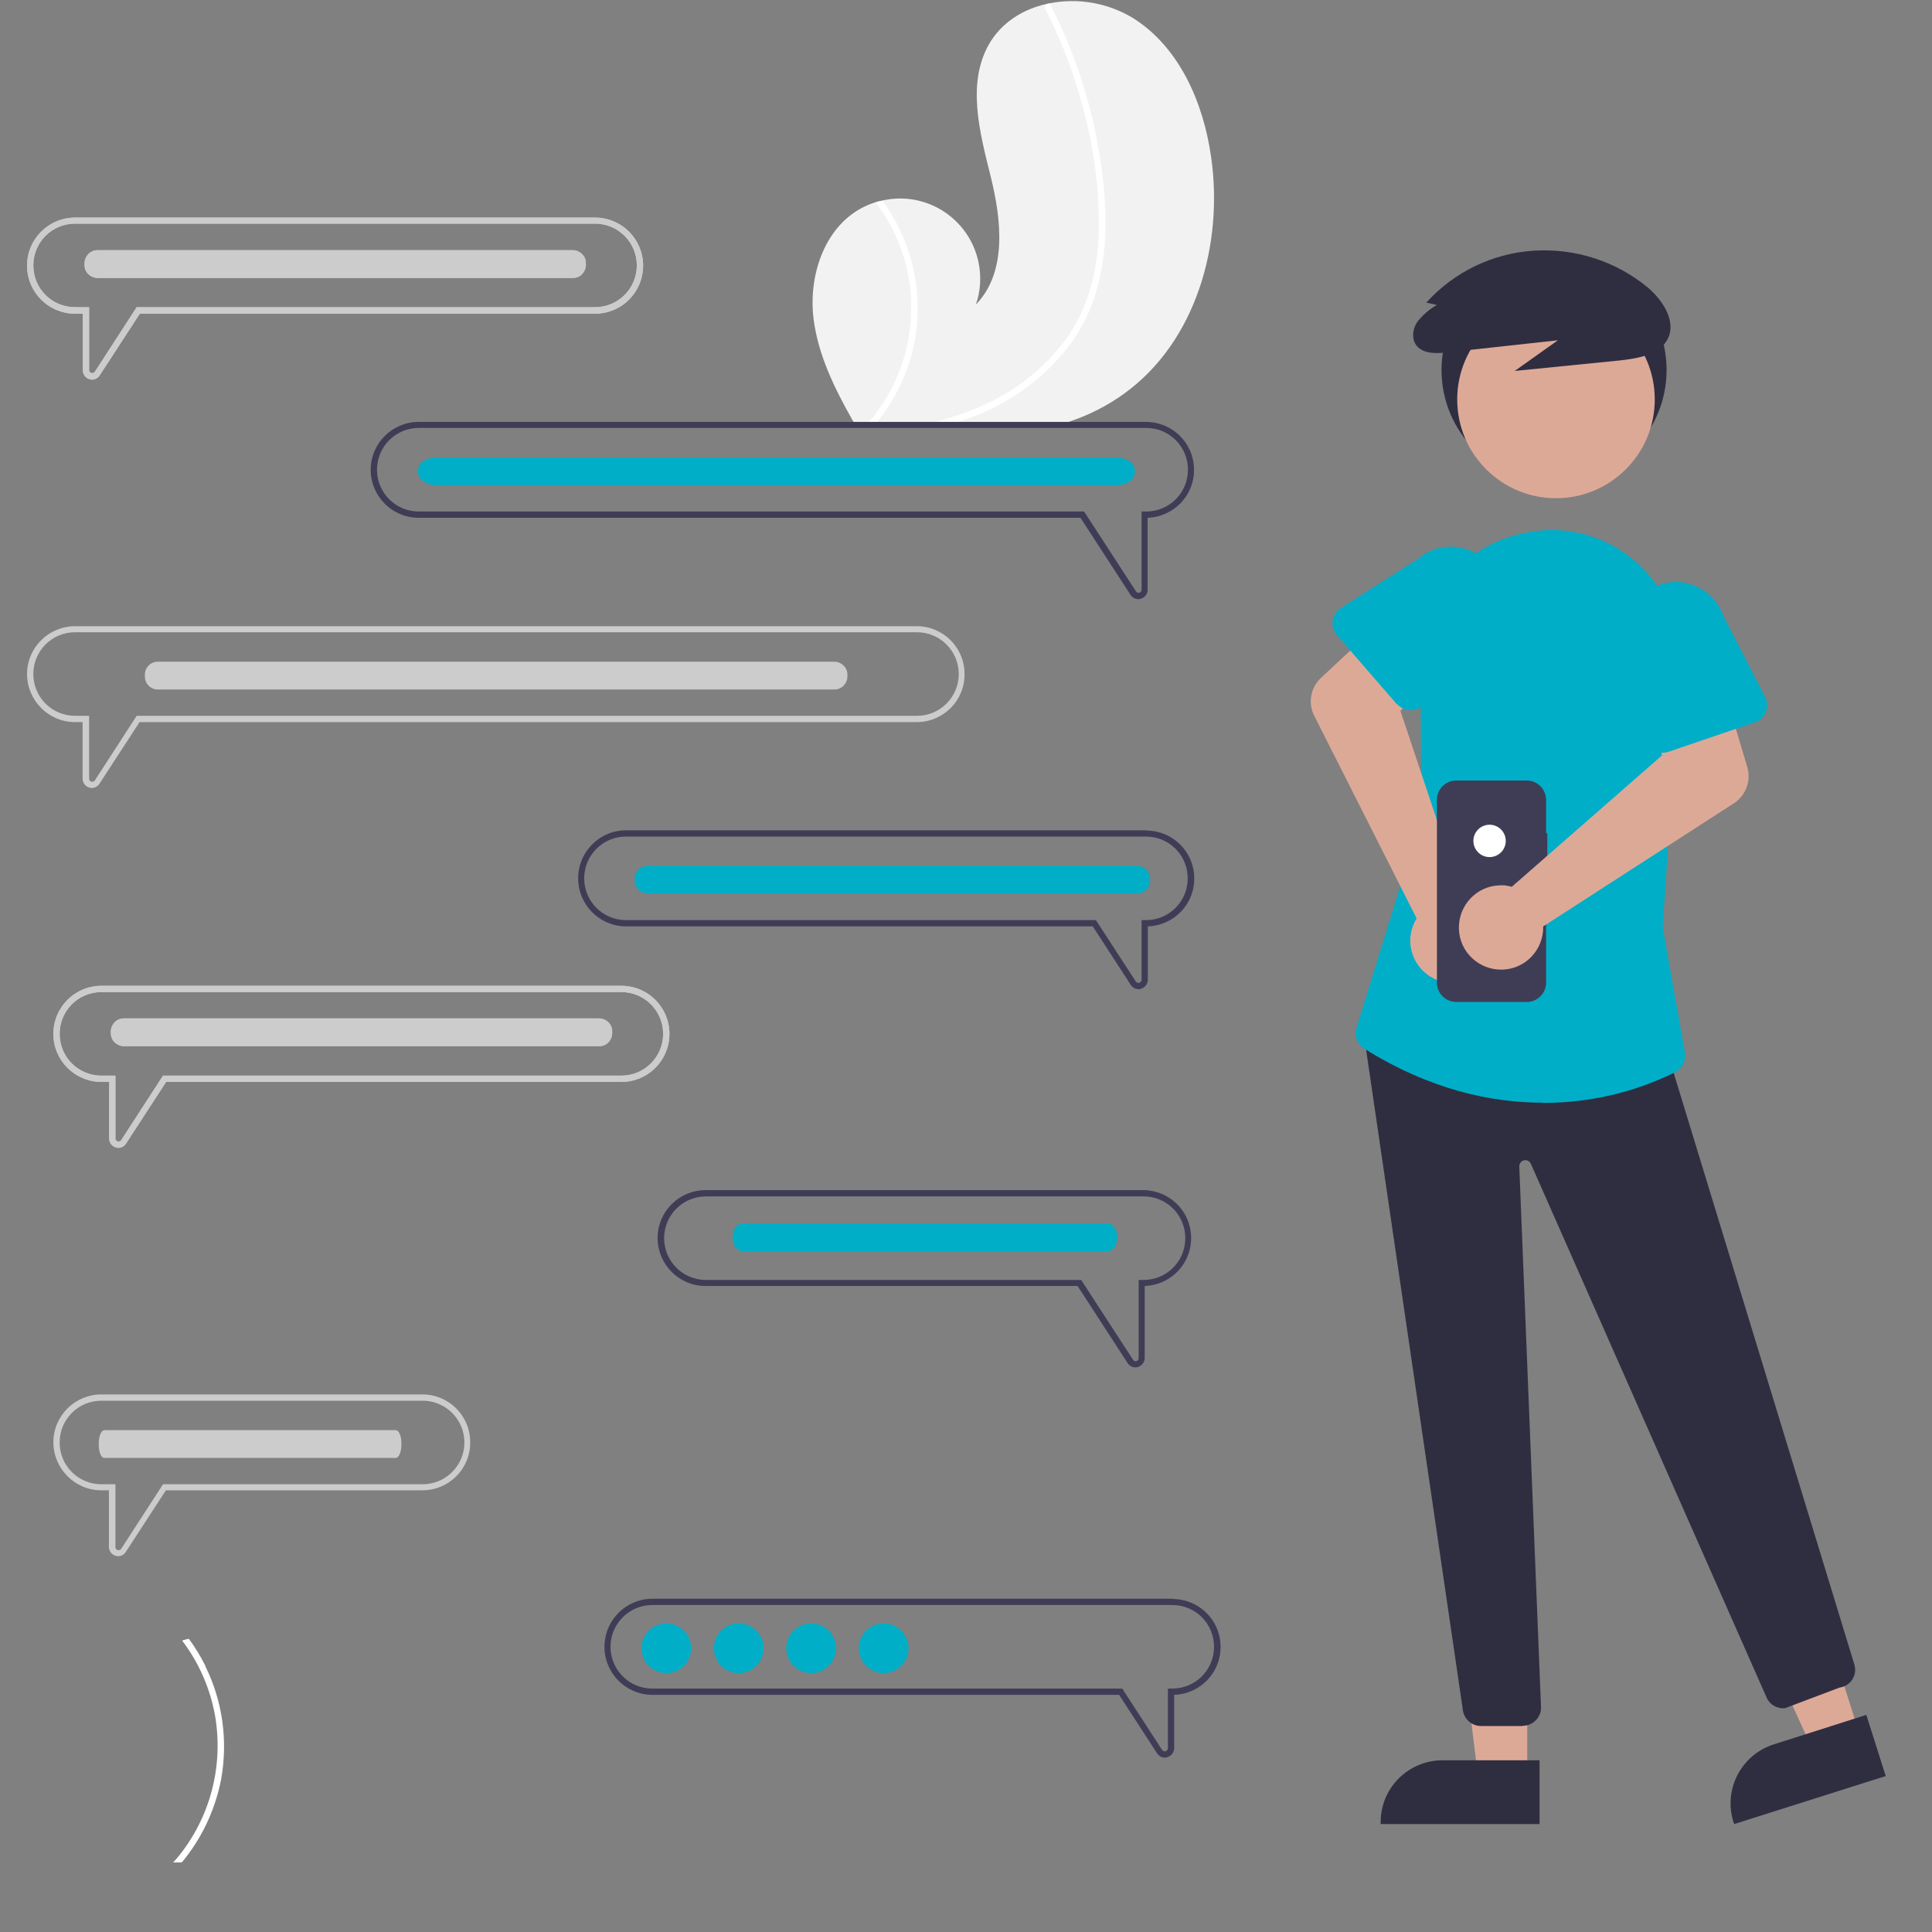 <?xml version="1.0" encoding="UTF-8"?>
<svg id="Layer_1" xmlns="http://www.w3.org/2000/svg" xmlns:xlink="http://www.w3.org/1999/xlink" version="1.1" viewBox="0 0 800 800">
  <rect x="0" y="0" width="800" height="800" fill="#808080" stroke="none"/>
  <!-- Generator: Adobe Illustrator 29.2.1, SVG Export Plug-In . SVG Version: 2.1.0 Build 116)  -->
  <defs>
    <style>
      .st0 {
        fill: #2f2e41;
      }

      .st1 {
        fill: #3f3d56;
      }

      .st2 {
        fill: #ccc;
      }

      .st3 {
        fill: #fff;
      }

      .st4 {
        fill: #f2f2f2;
      }

      .st5 {
        fill: #00aec7;
      }

      .st6 {
        fill: #dda997;
      }
    </style>
  </defs>
  <path class="st4" d="M465.5,163c-6.3,4.5-13.2,8.2-20.5,10.8-1.9.7-3.8,1.4-5.7,1.9h-85.3c-.4-.7-.7-1.3-1.1-1.9-7.4-13.1-14.1-26.8-16-41.6-2.2-17.4,4-37.2,19.4-45.8,2-1.1,4.1-2,6.4-2.7.9-.3,1.8-.5,2.8-.7,17.9-4,35.6,7.3,39.6,25.2,1.3,6,1,12.2-1,17.9,13-13.4,10.6-35,6.1-53.1-4.5-18.1-9.9-38.2-.8-54.5,5.1-9,14-14.7,24.1-16.9.3,0,.6-.1.9-.2,12-2.4,24.4-.2,34.8,6.1,19.2,12.1,29.1,35,32.3,57.5,5.2,36.2-6.3,76.5-35.9,97.9Z"/>
  <path class="st3" d="M372.3,94.6c7.1,14.4,9.3,30.7,6.5,46.5-2.3,11.9-7.3,23.1-14.8,32.7-.5.7-1,1.3-1.6,1.9h-3.5c.6-.6,1.1-1.3,1.7-1.9,13.5-16.3,19.2-37.7,15.7-58.6-2-11.4-6.7-22.2-13.7-31.4.9-.3,1.8-.5,2.8-.7,2.7,3.6,5,7.5,7,11.5Z"/>
  <path class="st3" d="M457,105c-.8,8-2.7,15.8-5.7,23.2-2.8,6.6-6.5,12.7-11.1,18.1-9.5,11.2-21.6,19.9-35.2,25.4-1.7.7-3.4,1.4-5.2,2-1.9.7-3.9,1.3-5.8,1.9h-10.5c2.6-.6,5.1-1.2,7.6-1.9,6.2-1.8,12.3-4.1,18.2-6.9,12.6-6,23.6-15,32-26.2,8.9-12.3,12.9-27.2,13.6-42.3.5-16.3-1.2-32.5-5.1-48.3-3.8-16.1-9.5-31.7-17-46.4-.4-.7,0-1.5.6-1.9.3-.2.6-.3.9-.2.3,0,.6.3.7.6.9,1.8,1.8,3.6,2.7,5.5,7.3,15.3,12.7,31.5,16.1,48.2,3.2,16.1,5,32.9,3.3,49.2Z"/>
  <circle class="st0" cx="643.5" cy="153.2" r="46.6"/>
  <polygon class="st6" points="632.4 735.5 612 735.5 602.3 656.8 632.4 656.8 632.4 735.5"/>
  <path class="st0" d="M637.6,755.3h-65.9v-.8c0-14.2,11.5-25.6,25.6-25.6h40.2s0,26.5,0,26.5Z"/>
  <polygon class="st6" points="770 718.1 750.5 724.3 717.4 652.1 746.2 643 770 718.1"/>
  <path class="st0" d="M780.9,735.4l-62.8,19.9-.3-.8c-4.3-13.5,3.2-27.9,16.7-32.2,0,0,0,0,0,0h0s38.3-12.2,38.3-12.2l8,25.2Z"/>
  <path class="st0" d="M630.7,714.7h-17.5c-3.6,0-6.7-2.6-7.4-6.2l-41.7-284.6,124,4.2,79.8,261.3c1.1,4-1.2,8.1-5.2,9.2-.3,0-.7.2-1,.2l-22.5,8.5c-3.3.4-6.4-1.4-7.7-4.4l-97.6-221c-.6-1.3-2-1.8-3.3-1.3-.9.4-1.5,1.4-1.5,2.4l9,223.8c.2,4.1-3.1,7.6-7.2,7.8-.1,0-.2,0-.3,0Z"/>
  <circle class="st6" cx="644.3" cy="165.4" r="40.9"/>
  <path class="st5" d="M638.8,456.6c-21.2,0-46.6-5.3-73.9-22.4-2.9-1.8-4.2-5.3-3.2-8.6l26.8-86.7-.3-70.5c2.1-23.1,18.9-42.3,41.6-47.4.5-.1,1-.2,1.5-.3,16.9-3.7,34.5,1.1,47.1,12.9,12.9,11.9,19.2,29.4,16.9,46.8l-6.8,103.6,9.2,51.9c.6,3.2-1,6.5-3.9,8-17,8.5-35.8,12.8-54.9,12.8Z"/>
  <path class="st6" d="M608.7,373.7c-.8-.4-1.7-.7-2.6-.9l-26.2-78.4,13.3-15.1-20.1-23-26.1,24.4c-4.3,4-5.5,10.5-2.8,15.7l42.4,83.9c-5.1,8.2-2.6,19,5.7,24.1,8.2,5.1,19,2.6,24.1-5.7,5.1-8.2,2.6-19-5.7-24.1-.6-.4-1.3-.7-1.9-1h0Z"/>
  <path class="st5" d="M578.4,291.6l-24.8-28.6c-2.7-3.1-2.4-7.9.8-10.6.3-.2.6-.5.9-.7l31.9-20.3c8.7-7.5,21.9-6.5,29.4,2.3,7.4,8.7,6.5,21.8-2.2,29.3l-24.5,28.5c-2.7,3.1-7.4,3.5-10.6.8-.3-.2-.5-.5-.8-.8Z"/>
  <path class="st0" d="M595.1,126.2c-3.2,1.8-6.1,4.3-8.3,7.2-2,3-2.4,7.3,0,10,2.9,3.2,8.2,3,12.7,2.5l45.6-5-17.9,12.7,43.1-4.3c7.5-.8,16.2-2.2,19.9-8.3,4.3-7.2-1.2-16.2-7.7-21.8-13.2-11-30.2-16.5-47.4-15.4-17.1,1.1-33,8.8-44.5,21.5l4.5,1Z"/>
  <path id="a7917ce3-4960-44d0-ba8e-200483b3d545-1482" class="st1" d="M640.7,345h-.5v-13.8c0-4.4-3.6-8-8-8h-29.2c-4.4,0-8,3.6-8,8v75.7c0,4.4,3.6,8,8,8h29.2c4.4,0,8-3.6,8-8v-52.1h.5v-9.8Z"/>
  <circle class="st3" cx="616.8" cy="348.2" r="6.7"/>
  <path class="st6" d="M623.3,366.7c.9,0,1.8.3,2.7.5l62.2-54.4-3.9-19.7,29-9.7,10.2,34.2c1.7,5.7-.6,11.8-5.5,15l-79,51c.2,9.7-7.4,17.7-17,17.9-9.7.2-17.7-7.4-17.9-17-.2-9.7,7.4-17.7,17-17.9.7,0,1.4,0,2.2,0Z"/>
  <path class="st5" d="M684.6,310.6c-1.9-1.1-3.2-3-3.6-5.1l-6.8-37c-3.7-10.9,2.1-22.7,13-26.4,10.8-3.7,22.6,2.1,26.4,12.9l17.3,33.6c1.9,3.7.4,8.2-3.2,10.1-.3.2-.7.3-1,.4l-35.8,12.2c-2.1.7-4.3.5-6.2-.6Z"/>
  <path class="st1" d="M474.6,343.8h-215.3c-11,0-19.9,8.9-19.9,19.9s8.9,19.9,19.9,19.9h193.2l15.7,24.2c.7,1.1,1.9,1.8,3.2,1.8.4,0,.8,0,1.1-.2,1.6-.5,2.8-2,2.8-3.7v-22.1c11-.4,19.6-9.5,19.2-20.5-.3-10.7-9.1-19.2-19.9-19.2h0ZM474.6,381h-1.9v24.7c0,.7-.6,1.3-1.3,1.3-.4,0-.8-.2-1.1-.6l-16.5-25.4h-194.6c-9.6,0-17.3-7.8-17.3-17.3,0-9.5,7.7-17.3,17.3-17.3h215.3c9.6,0,17.3,7.7,17.3,17.3,0,9.6-7.7,17.3-17.3,17.3h0Z"/>
  <path class="st2" d="M379.8,259.3H31.1c-11,0-19.9,8.9-19.9,19.8s8.9,19.9,19.8,19.9h3.2v23.4c0,1.7,1.1,3.2,2.7,3.7.4.1.8.2,1.1.2,1.3,0,2.5-.7,3.2-1.8l16.6-25.5h321.8c11,0,19.9-8.9,19.8-19.9,0-11-8.9-19.8-19.8-19.8h0ZM379.8,296.4H56.6l-17.3,26.7c-.4.6-1.2.8-1.8.4-.4-.2-.6-.6-.6-1.1v-26h-5.8c-9.6,0-17.3-7.7-17.3-17.3,0-9.6,7.7-17.3,17.3-17.3h348.6c9.6,0,17.3,7.8,17.3,17.3,0,9.5-7.7,17.3-17.3,17.3h0Z"/>
  <path class="st2" d="M246.5,90.1H31.1c-11,0-19.9,8.9-19.9,19.9s8.9,19.9,19.9,19.9h3.2v23.4c0,1.7,1.1,3.2,2.7,3.7.4.1.8.2,1.1.2,1.3,0,2.5-.7,3.2-1.8l16.6-25.5h188.5c11,0,19.9-8.9,19.9-19.9s-8.9-19.9-19.9-19.9ZM246.5,127.2H56.6l-17.3,26.7c-.4.6-1.2.8-1.8.4-.4-.2-.6-.6-.6-1.1v-26h-5.8c-9.6,0-17.3-7.7-17.3-17.3,0-9.6,7.7-17.3,17.3-17.3h215.3c9.6,0,17.3,7.8,17.3,17.3,0,9.5-7.7,17.3-17.3,17.3Z"/>
  <path class="st1" d="M474.6,174.7H173.4c-11,0-19.9,8.9-19.9,19.8,0,11,8.9,19.9,19.8,19.9h274.1l20.7,31.9c.7,1.1,1.9,1.8,3.2,1.8.4,0,.8,0,1.1-.2,1.7-.5,2.8-2,2.8-3.7v-29.8c11-.4,19.6-9.5,19.2-20.5-.3-10.7-9.1-19.2-19.9-19.2h0ZM474.6,211.8h-1.9v32.4c0,.6-.4,1.1-.9,1.2-.5.2-1.1,0-1.4-.5l-21.5-33.1H173.4c-9.6,0-17.3-7.8-17.3-17.3,0-9.5,7.7-17.3,17.3-17.3h301.2c9.6,0,17.3,7.7,17.3,17.3,0,9.6-7.7,17.3-17.3,17.3h0Z"/>
  <path class="st2" d="M345.6,274H65.3c-2.9,0-5.3,2.4-5.3,5.3v.9c0,2.9,2.4,5.3,5.3,5.3h280.3c2.9,0,5.2-2.4,5.3-5.3v-.9c0-2.9-2.4-5.2-5.3-5.3Z"/>
  <path class="st2" d="M237.3,103.6H40.3c-2.9,0-5.2,2.4-5.3,5.3v.9c0,2.9,2.4,5.2,5.3,5.3h197c2.9,0,5.2-2.4,5.3-5.3v-.9c0-2.9-2.4-5.2-5.3-5.3Z"/>
  <path class="st5" d="M462.4,189.4H180.6c-4.1,0-7.5,2.4-7.5,5.3v.9c0,2.9,3.4,5.2,7.5,5.3h281.8c4.1,0,7.5-2.4,7.5-5.3v-.9c0-2.9-3.4-5.2-7.5-5.3Z"/>
  <path class="st2" d="M246.5,90.1H31.1c-11,0-19.9,8.9-19.9,19.9s8.9,19.9,19.9,19.9h3.2v23.4c0,1.7,1.1,3.2,2.7,3.7.4.1.8.2,1.1.2,1.3,0,2.5-.7,3.2-1.8l16.6-25.5h188.5c11,0,19.9-8.9,19.9-19.9s-8.9-19.9-19.9-19.9ZM246.5,127.2H56.6l-17.3,26.7c-.4.6-1.2.8-1.8.4-.4-.2-.6-.6-.6-1.1v-26h-5.8c-9.6,0-17.3-7.7-17.3-17.3,0-9.6,7.7-17.3,17.3-17.3h215.3c9.6,0,17.3,7.8,17.3,17.3,0,9.5-7.7,17.3-17.3,17.3Z"/>
  <path class="st2" d="M237.3,103.6H40.3c-2.9,0-5.2,2.4-5.3,5.3v.9c0,2.9,2.4,5.2,5.3,5.3h197c2.9,0,5.2-2.4,5.3-5.3v-.9c0-2.9-2.4-5.2-5.3-5.3Z"/>
  <path class="st3" d="M85.1,690.1c7.1,14.4,9.3,30.7,6.5,46.5-2.3,11.9-7.3,23.1-14.8,32.7-.5.7-1,1.3-1.6,1.9h-3.5c.6-.6,1.1-1.3,1.7-1.9,13.5-16.3,19.2-37.7,15.7-58.6-2-11.4-6.7-22.2-13.7-31.4.9-.3,1.8-.5,2.8-.7,2.7,3.6,5,7.5,7,11.5Z"/>
  <path class="st1" d="M485.5,662h-215.3c-11,0-19.9,8.9-19.9,19.9s8.9,19.9,19.9,19.9h193.2l15.7,24.2c.7,1.1,1.9,1.8,3.2,1.8.4,0,.8,0,1.1-.2,1.6-.5,2.8-2,2.8-3.7v-22.1c11-.4,19.6-9.5,19.2-20.5-.3-10.7-9.1-19.2-19.9-19.2h0ZM485.5,699.2h-1.9v24.7c0,.7-.6,1.3-1.3,1.3-.4,0-.8-.2-1.1-.6l-16.5-25.4h-194.6c-9.6,0-17.3-7.8-17.3-17.3,0-9.5,7.7-17.3,17.3-17.3h215.3c9.6,0,17.3,7.7,17.3,17.3,0,9.6-7.7,17.3-17.3,17.3h0Z"/>
  <path class="st2" d="M175,577.4H42c-11,0-19.9,8.9-19.9,19.8s8.9,19.9,19.8,19.9h3.2v23.4c0,1.7,1.1,3.2,2.7,3.7.4.1.8.2,1.1.2,1.3,0,2.5-.7,3.2-1.8l16.6-25.5h106.2c11,0,19.9-8.9,19.8-19.9,0-11-8.9-19.8-19.8-19.8h0ZM175,614.6h-107.5l-17.3,26.7c-.4.6-1.2.8-1.8.4-.4-.2-.6-.6-.6-1.1v-26h-5.8c-9.6,0-17.3-7.7-17.3-17.3,0-9.6,7.7-17.3,17.3-17.3h133c9.6,0,17.3,7.8,17.3,17.3,0,9.5-7.7,17.3-17.3,17.3h0Z"/>
  <path class="st2" d="M257.3,408.2H42c-11,0-19.9,8.9-19.9,19.9s8.9,19.9,19.9,19.9h3.2v23.4c0,1.7,1.1,3.2,2.7,3.7.4.1.8.2,1.1.2,1.3,0,2.5-.7,3.2-1.8l16.6-25.5h188.5c11,0,19.9-8.9,19.9-19.9s-8.9-19.9-19.9-19.9ZM257.3,445.4H67.5l-17.3,26.7c-.4.6-1.2.8-1.8.4-.4-.2-.6-.6-.6-1.1v-26h-5.8c-9.6,0-17.3-7.7-17.3-17.3,0-9.6,7.7-17.3,17.3-17.3h215.3c9.6,0,17.3,7.8,17.3,17.3,0,9.5-7.7,17.3-17.3,17.3Z"/>
  <path class="st1" d="M473.4,492.8h-181.2c-11,0-19.9,8.9-19.9,19.8,0,11,8.9,19.9,19.8,19.9h154.1l20.7,31.9c.7,1.1,1.9,1.8,3.2,1.8.4,0,.8,0,1.1-.2,1.7-.5,2.8-2,2.8-3.7v-29.8c11-.4,19.6-9.5,19.2-20.5-.3-10.7-9.1-19.2-19.9-19.2h0ZM473.4,530h-1.9v32.4c0,.6-.4,1.1-.9,1.2-.5.2-1.1,0-1.4-.5l-21.5-33.1h-155.4c-9.6,0-17.3-7.8-17.3-17.3,0-9.5,7.7-17.3,17.3-17.3h181.2c9.6,0,17.3,7.7,17.3,17.3,0,9.6-7.7,17.3-17.3,17.3h0Z"/>
  <circle class="st5" cx="275.9" cy="682.5" r="10.3"/>
  <path class="st2" d="M163.8,592.2H43.2c-1.2,0-2.3,2.4-2.3,5.3v.9c0,2.9,1,5.3,2.3,5.3h120.7c1.2,0,2.3-2.4,2.3-5.3v-.9c0-2.9-1-5.2-2.3-5.3Z"/>
  <path class="st2" d="M248.2,421.7H51.2c-2.9,0-5.2,2.4-5.3,5.3v.9c0,2.9,2.4,5.2,5.3,5.3h197c2.9,0,5.2-2.4,5.3-5.3v-.9c0-2.9-2.4-5.2-5.3-5.3Z"/>
  <path class="st5" d="M458.6,506.6h-151.2c-2.2,0-4,2.4-4,5.3v.9c0,2.9,1.8,5.2,4,5.3h151.2c2.2,0,4-2.4,4-5.3v-.9c0-2.9-1.8-5.2-4-5.3Z"/>
  <path class="st2" d="M257.3,408.2H42c-11,0-19.9,8.9-19.9,19.9s8.9,19.9,19.9,19.9h3.2v23.4c0,1.7,1.1,3.2,2.7,3.7.4.1.8.2,1.1.2,1.3,0,2.5-.7,3.2-1.8l16.6-25.5h188.5c11,0,19.9-8.9,19.9-19.9s-8.9-19.9-19.9-19.9ZM257.3,445.4H67.5l-17.3,26.7c-.4.6-1.2.8-1.8.4-.4-.2-.6-.6-.6-1.1v-26h-5.8c-9.6,0-17.3-7.7-17.3-17.3,0-9.6,7.7-17.3,17.3-17.3h215.3c9.6,0,17.3,7.8,17.3,17.3,0,9.5-7.7,17.3-17.3,17.3Z"/>
  <path class="st2" d="M248.2,421.7H51.2c-2.9,0-5.2,2.4-5.3,5.3v.9c0,2.9,2.4,5.2,5.3,5.3h197c2.9,0,5.2-2.4,5.3-5.3v-.9c0-2.9-2.4-5.2-5.3-5.3Z"/>
  <path class="st5" d="M470.8,358.5h-202.6c-3,0-5.4,2.4-5.4,5.3v.9c0,2.9,2.4,5.2,5.4,5.3h202.6c3,0,5.4-2.4,5.4-5.3v-.9c0-2.9-2.4-5.2-5.4-5.3Z"/>
  <circle class="st5" cx="305.9" cy="682.5" r="10.3"/>
  <circle class="st5" cx="335.9" cy="682.5" r="10.3"/>
  <circle class="st5" cx="365.9" cy="682.5" r="10.3"/>
</svg>